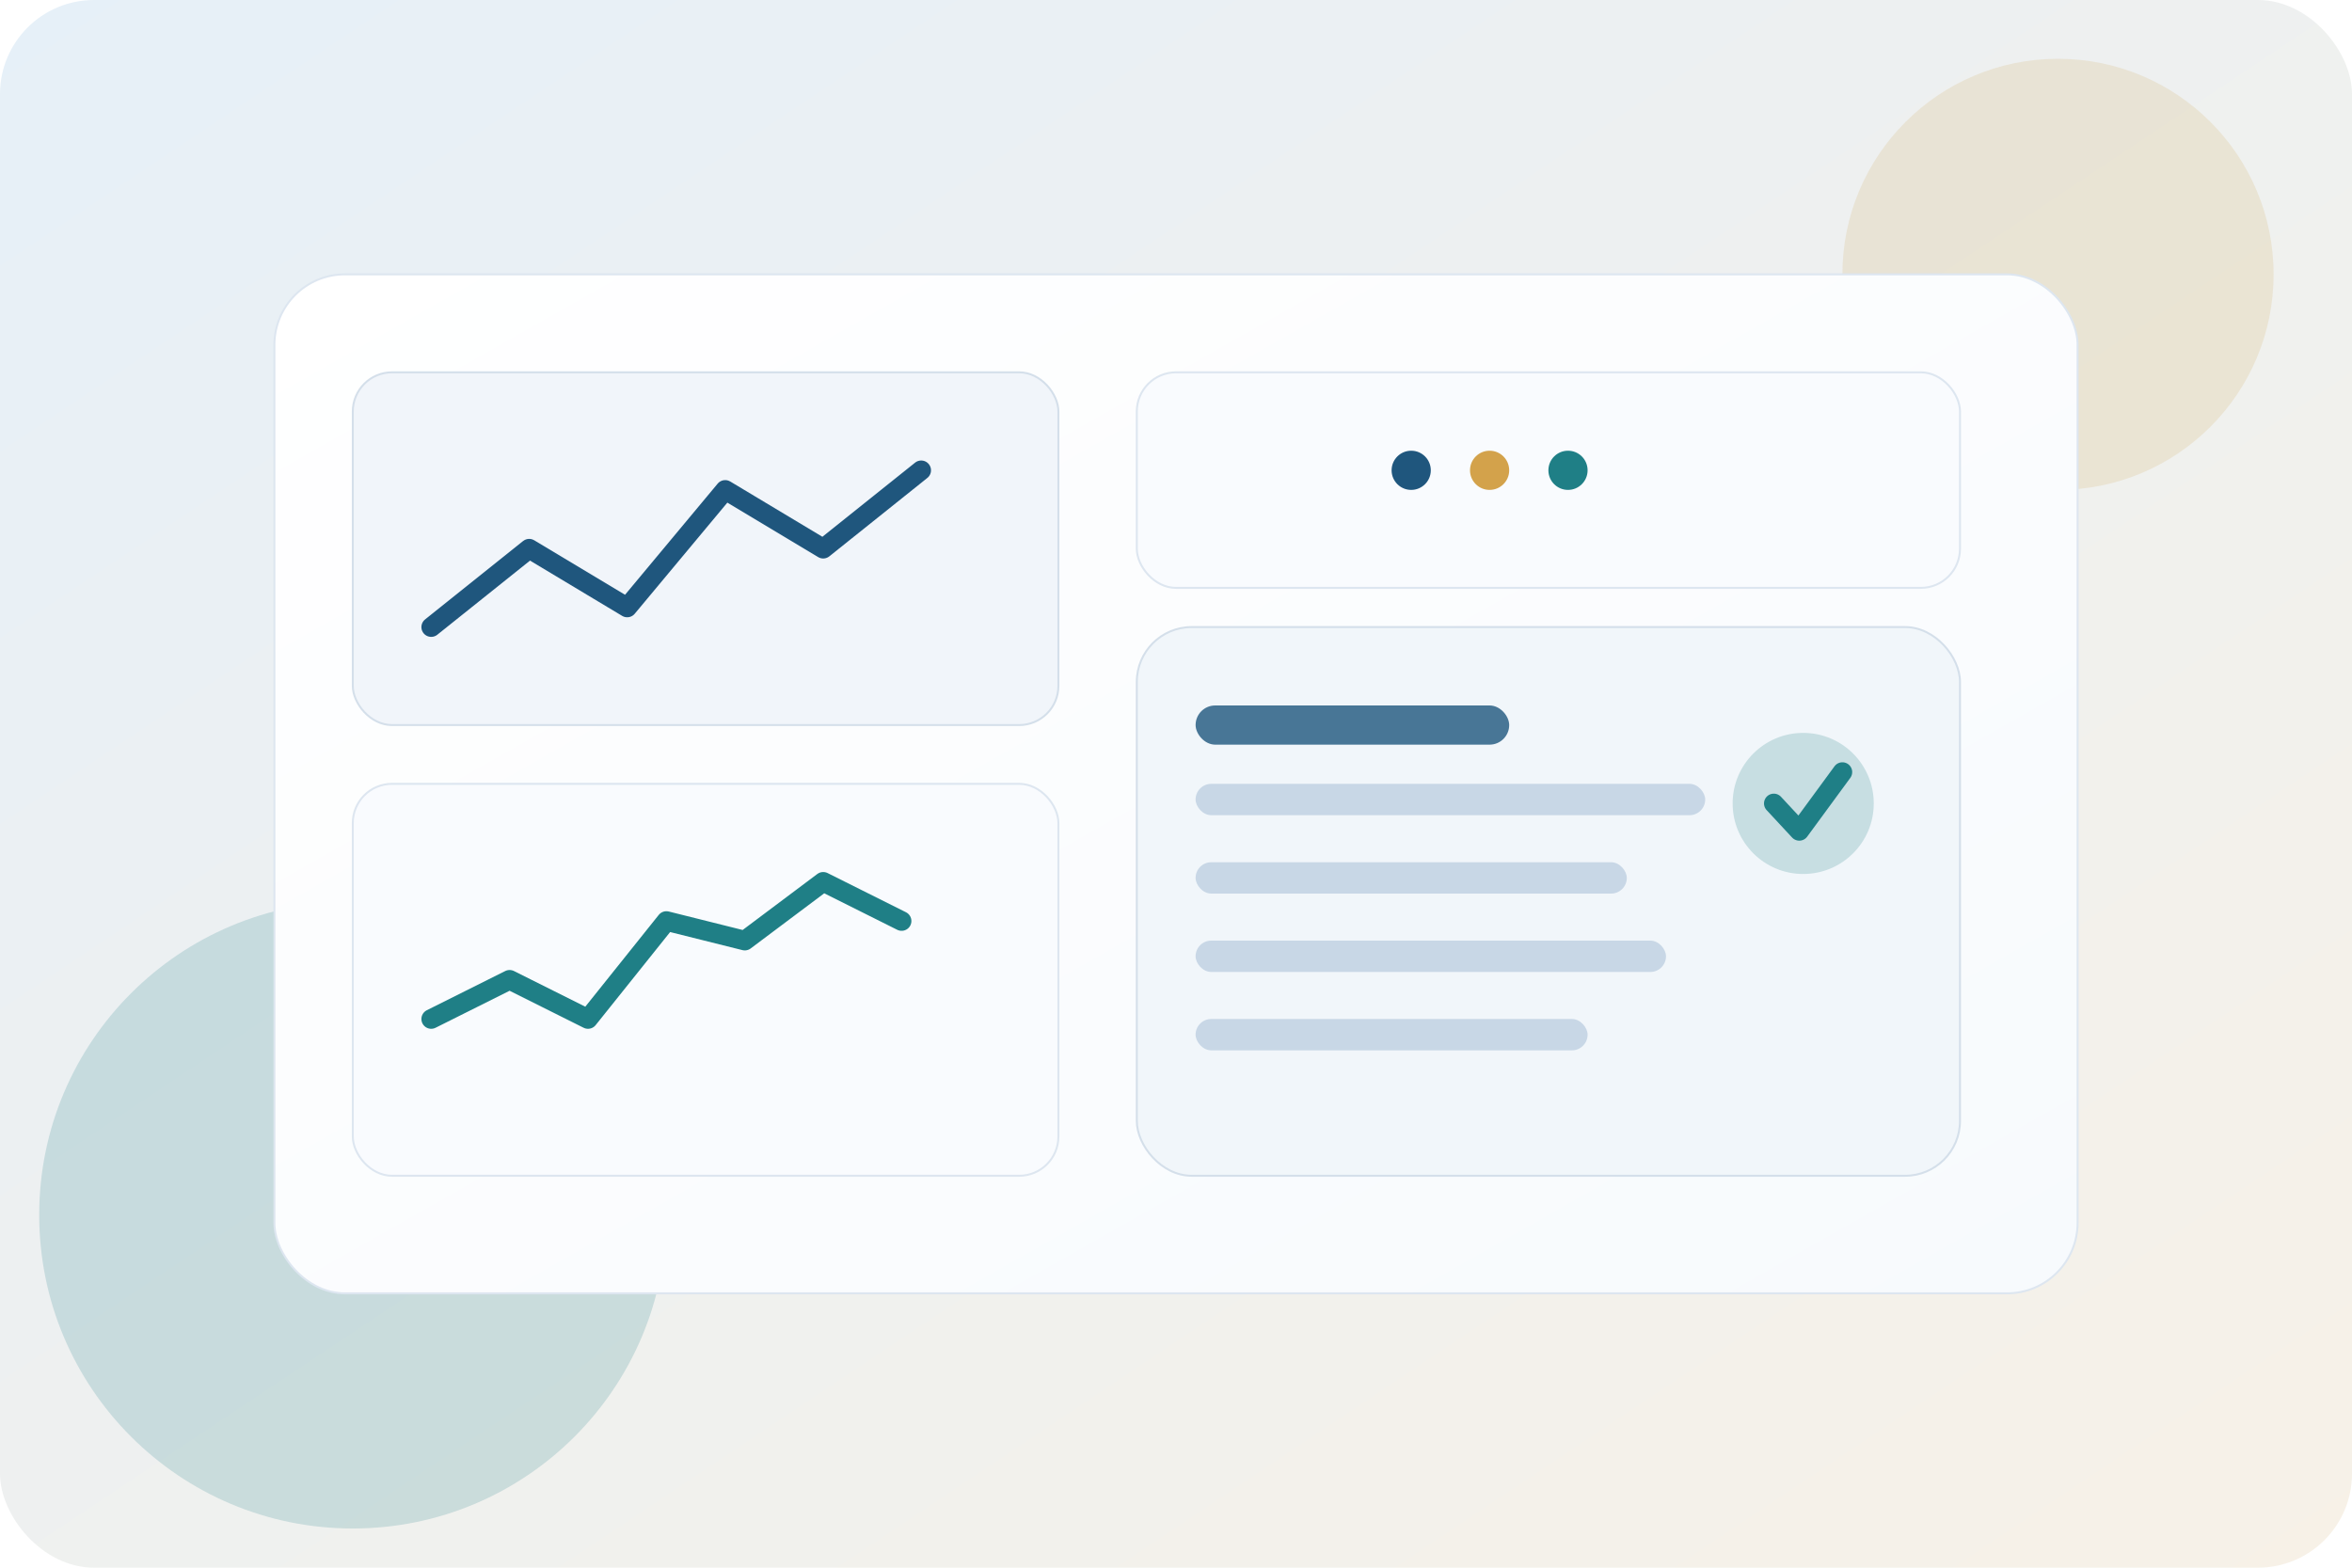 <svg width="1200" height="800" viewBox="0 0 1200 800" fill="none" xmlns="http://www.w3.org/2000/svg">
  <defs>
    <linearGradient id="bg" x1="0" y1="0" x2="1" y2="1">
      <stop offset="0" stop-color="#E6F0F8" />
      <stop offset="1" stop-color="#F7F1E7" />
    </linearGradient>
    <linearGradient id="card" x1="0" y1="0" x2="1" y2="1">
      <stop offset="0" stop-color="#FFFFFF" />
      <stop offset="1" stop-color="#F7FAFD" />
    </linearGradient>
    <filter id="shadow" x="-20%" y="-20%" width="140%" height="140%" color-interpolation-filters="sRGB">
      <feDropShadow dx="0" dy="18" stdDeviation="18" flood-color="#1B2432" flood-opacity="0.15" />
    </filter>
  </defs>
  <rect width="1200" height="800" rx="48" fill="url(#bg)" />
  <circle cx="1050" cy="140" r="110" fill="#D6B36A" fill-opacity="0.2" />
  <circle cx="180" cy="620" r="160" fill="#1F7F86" fill-opacity="0.18" />
  <rect x="140" y="140" width="920" height="520" rx="36" fill="url(#card)" filter="url(#shadow)" stroke="#DDE6F0" />
  <rect x="180" y="190" width="360" height="180" rx="20" fill="#F1F5FA" stroke="#D4DFEA" />
  <rect x="180" y="400" width="360" height="200" rx="20" fill="#F9FBFE" stroke="#DDE6F0" />
  <rect x="580" y="190" width="420" height="110" rx="20" fill="#F9FBFE" stroke="#DDE6F0" />
  <rect x="580" y="320" width="420" height="280" rx="28" fill="#F1F6FA" stroke="#D4DFEA" />
  <path d="M220 320 L270 280 L320 310 L370 250 L420 280 L470 240" stroke="#1F567D" stroke-width="10" stroke-linecap="round" stroke-linejoin="round" />
  <path d="M220 520 L260 500 L300 520 L340 470 L380 480 L420 450 L460 470" stroke="#1F7F86" stroke-width="10" stroke-linecap="round" stroke-linejoin="round" />
  <rect x="610" y="360" width="160" height="20" rx="10" fill="#1F567D" fill-opacity="0.8" />
  <rect x="610" y="400" width="260" height="16" rx="8" fill="#C8D7E6" />
  <rect x="610" y="440" width="220" height="16" rx="8" fill="#C8D7E6" />
  <rect x="610" y="480" width="240" height="16" rx="8" fill="#C8D7E6" />
  <rect x="610" y="520" width="200" height="16" rx="8" fill="#C8D7E6" />
  <circle cx="920" cy="410" r="36" fill="#1F7F86" fill-opacity="0.2" />
  <path d="M905 410 L918 424 L940 394" stroke="#1F7F86" stroke-width="10" stroke-linecap="round" stroke-linejoin="round" />
  <circle cx="720" cy="240" r="10" fill="#1F567D" />
  <circle cx="760" cy="240" r="10" fill="#D3A24B" />
  <circle cx="800" cy="240" r="10" fill="#1F7F86" />
</svg>
